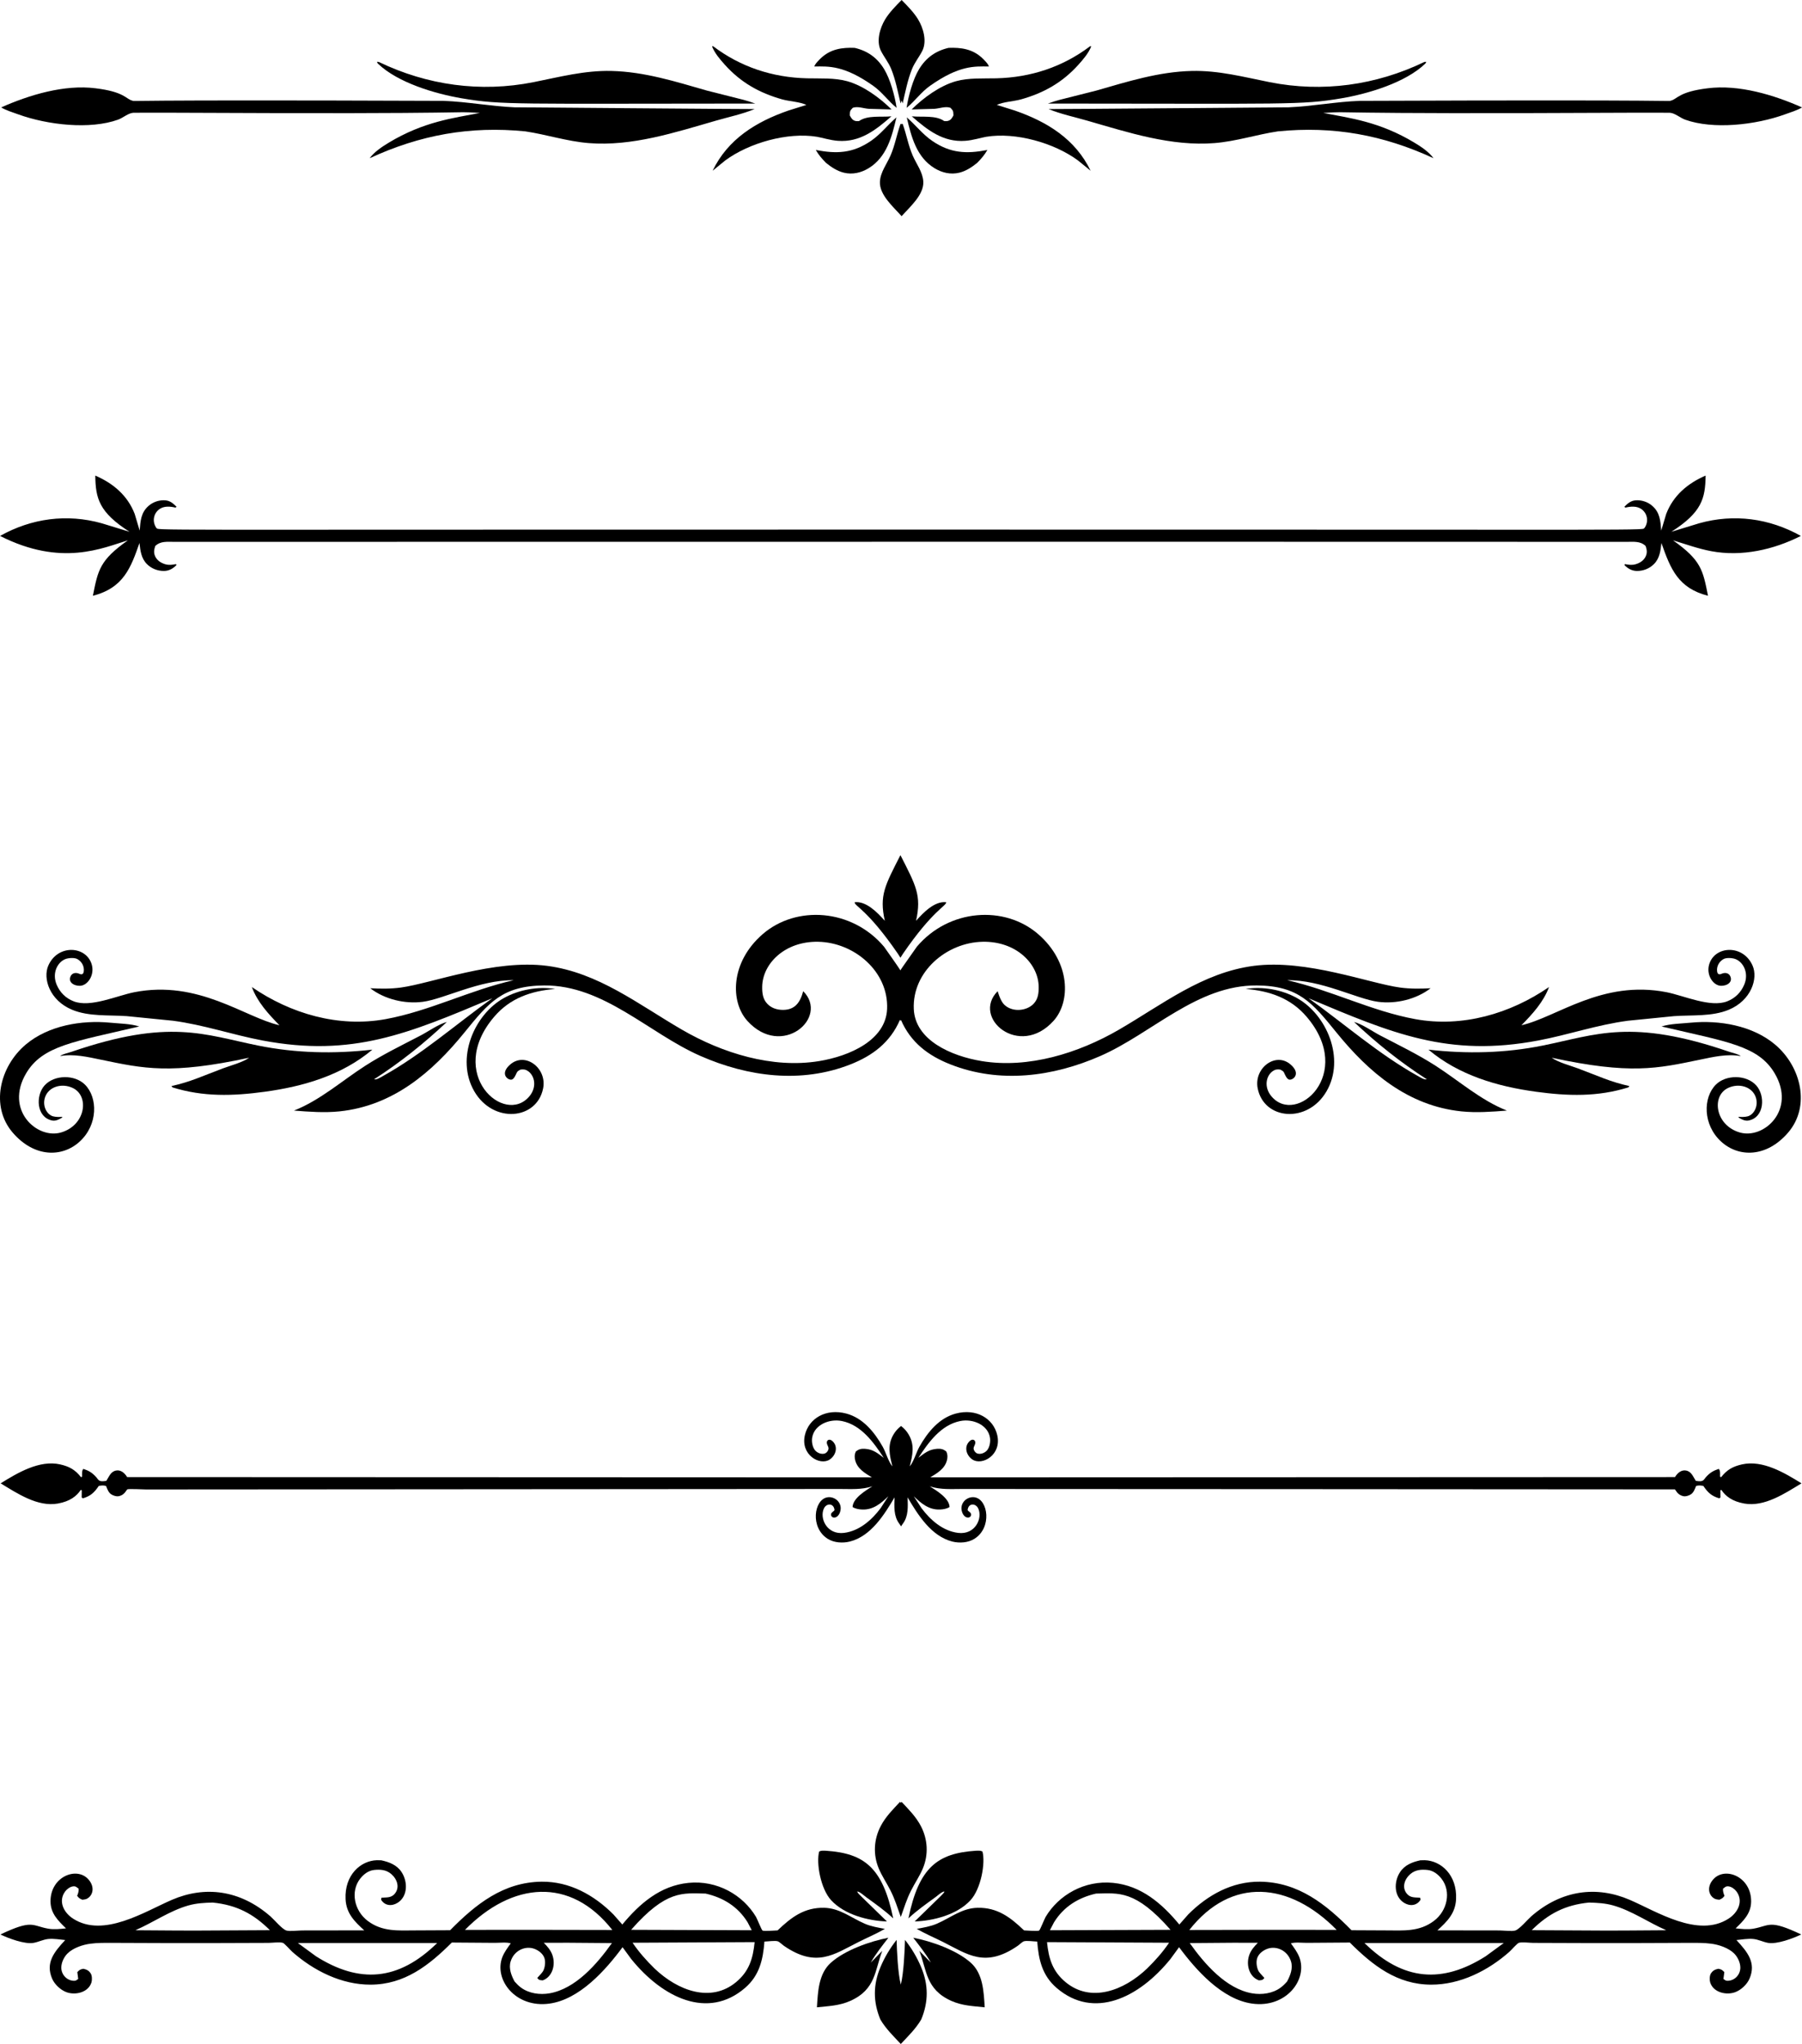 <?xml version='1.0' encoding='utf-8'?>
<svg xmlns="http://www.w3.org/2000/svg" enable-background="new 0 0 4409.232 5000" version="1.1" viewBox="0 0 4409.2 5e3"> <path d="m2281.1 344.73c-23.88-16.293-40.774-38.996-62.429-57.627 11.152 47.489 23.803 97.544 68.213 124.49 18.253 11.079 39.284 15.992 60.364 10.864 16.479-4.013 30.729-13.518 43.757-24.027 9.873-10.042 17.943-19.299 24.958-31.55-50.894 9.841-90.277 8.265-134.86-22.154z"/> <path d="m2131 344.73c23.88-16.293 40.774-38.996 62.429-57.627-11.152 47.489-23.803 97.544-68.213 124.49-18.253 11.079-39.284 15.992-60.363 10.864-16.479-4.013-30.729-13.518-43.757-24.027-9.873-10.042-17.943-19.299-24.958-31.55 50.893 9.841 90.276 8.265 134.86-22.154z"/> <path d="m2218.3 263.82c20.68-16.689 35.358-38.463 57.371-53.956 71.284-50.272 108.68-47.611 143.81-47.169-0.301-5.419-12.68-17.463-16.967-21.406-23.423-21.512-51.169-25.371-81.549-24.185-31.63 7.339-55.126 24.086-72.052 51.921-15.22 25.022-26.155 65.502-30.611 94.795z"/> <path d="m2193.9 263.82c-20.68-16.689-35.358-38.463-57.371-53.956-71.284-50.272-108.68-47.611-143.81-47.169 0.301-5.419 12.68-17.463 16.968-21.406 23.423-21.512 51.169-25.371 81.549-24.185 31.63 7.339 55.126 24.086 72.052 51.921 15.219 25.022 26.153 65.502 30.61 94.795z"/> <path d="m2206.1 528.84c19.938-22.585 54.807-52.147 53.071-84.56-1.244-23.289-16.894-42.987-25.949-63.829-10.97-25.248-15.158-51.542-24.382-76.919l-1.813-0.892c-0.315 0.702-0.624 1.406-0.927 2.111-0.303-0.705-0.612-1.409-0.927-2.111l-1.813 0.892c-9.224 25.376-13.412 51.67-24.382 76.919-9.055 20.843-24.705 40.541-25.949 63.829-1.736 32.413 33.133 61.974 53.071 84.56z"/> <path d="m2206.1 245.78c0.811 2.426 1.653 4.841 2.532 7.242 6.676-28.183 12.095-57.508 22.998-84.388 6.436-15.871 17.208-28.845 24.926-43.927 12.102-23.644 2.766-56.022-10.17-77.339-10.284-16.943-26.139-33.036-40.286-47.373-14.147 14.337-30.002 30.43-40.285 47.374-12.936 21.317-22.272 53.695-10.17 77.339 7.718 15.081 18.49 28.055 24.926 43.927 10.902 26.879 16.322 56.204 22.998 84.388 0.878-2.402 1.72-4.817 2.531-7.243z"/> <path d="m2564.2 253.33c583.78 0.057 619.23 4.06 718.78-12.971 64.584-11.043 155.74-37.951 204.3-84.611 1.439-1.372 1.983-2.545 2.43-4.444l-4.412 0.237c-118.58 57.118-249.1 75.176-378.39 49.509-64.105-12.728-125.04-29.056-191.03-27.477-80.797 1.935-156.5 25.958-233.43 48.003-111.9 28.271-88.688 21.778-118.25 31.754z"/> <path d="m1847.9 253.33c-583.78 0.057-619.23 4.06-718.78-12.971-64.584-11.043-155.74-37.951-204.3-84.611-1.439-1.372-1.983-2.545-2.43-4.444l4.412 0.237c118.58 57.118 249.1 75.176 378.39 49.509 64.105-12.728 125.04-29.056 191.03-27.477 80.797 1.935 156.5 25.958 233.43 48.003 111.9 28.271 88.688 21.778 118.25 31.754z"/> <path d="m2483.5 270.56-44.416-13.914c16.536-7.769 41.065-8.431 59.388-13.591 55.747-15.692 100.96-41.19 139.95-84.42 12.383-13.729 24.571-27.902 31.656-45.185l-2.865-0.283c-67.215 50.839-145.38 76.388-229.59 78.412-32.017 0.767-67.506-1.544-98.516 7.098-39.265 10.944-79.614 40.502-108.42 69.073l55.651-1.525c13.042-0.911 27.036-6.906 39.316-2.506 7.149 7.523 6.736 8.07 7.29 18.544-3.453 6.065-5.739 11.152-13.019 13.415-2.884 0.899-6.593 0.63-9.592 0.524-20.782-14.882-53.931-9.134-79.326-11.651 38.242 33.488 76.896 63.951 130.88 59.948 19.187-1.42 38.542-7.727 51.424-9.931 71.829-11.791 166.19 15.002 224.25 57.857l30.987 25.268c-37.471-77.581-106.28-119.76-185.04-147.13z"/> <path d="m1928.7 270.56 44.416-13.914c-16.536-7.769-41.065-8.431-59.388-13.591-55.747-15.692-100.96-41.19-139.95-84.42-12.383-13.729-24.571-27.902-31.656-45.185l2.865-0.283c67.215 50.839 145.38 76.388 229.59 78.412 32.017 0.767 67.506-1.544 98.516 7.098 39.265 10.944 79.614 40.502 108.42 69.073l-55.651-1.525c-13.042-0.911-27.036-6.906-39.316-2.506-7.149 7.523-6.736 8.07-7.29 18.544 3.453 6.065 5.739 11.152 13.019 13.415 2.884 0.899 6.593 0.63 9.592 0.524 20.782-14.882 53.931-9.134 79.326-11.651-38.242 33.488-76.896 63.951-130.88 59.948-19.187-1.42-38.542-7.727-51.424-9.931-71.829-11.791-166.19 15.002-224.25 57.857l-30.987 25.268c37.471-77.581 106.28-119.76 185.04-147.13z"/> <path d="m4178.3 215.96c-70.628 8.609-73.702 26.027-89.906 30.249-9.995 2.614 53.836-2.635-761.23 0.512-58.126 2.065-115.55 13.3-173.86 15.772-0.237 2e-3 -583.17 4.734-587.57 4.323 30.041 12.357 63.327 19.35 94.606 28.36 100.52 28.948 205.52 63.359 311.4 54.867 52.978-4.249 102.79-20.875 155.13-28.705 135.53-13.441 257.41 8.745 380.73 65.694-11.446-15.59-30.118-27.992-46.52-37.907-85.746-51.803-158.66-60.306-223.2-72.839 84.05-5.269-43.651 3.403 754.03-0.54l93.519 0.048c12.789 0.611 25.45 12.488 37.951 16.967 68.421 24.558 171.84 13.264 244.81-13.249 13.556-4.924 28.679-9.326 41.052-16.741-68.964-30.71-154.71-56.495-230.94-46.811z"/> <path d="m233.83 215.96c70.628 8.609 73.702 26.027 89.906 30.249 9.995 2.614-53.836-2.635 761.23 0.512 58.126 2.065 115.55 13.3 173.86 15.772 0.237 2e-3 583.17 4.734 587.57 4.323-30.041 12.357-63.327 19.35-94.606 28.36-100.52 28.948-205.52 63.359-311.4 54.867-52.978-4.249-102.79-20.875-155.13-28.705-135.53-13.441-257.41 8.745-380.73 65.694 11.446-15.59 30.118-27.992 46.52-37.907 85.746-51.803 158.66-60.306 223.2-72.839-84.05-5.269 43.651 3.403-754.03-0.54l-93.519 0.048c-12.789 0.611-25.45 12.488-37.951 16.967-68.421 24.558-171.84 13.264-244.81-13.249-13.556-4.924-28.679-9.326-41.052-16.741 68.965-30.71 154.72-56.495 230.94-46.811z"/> <path d="m2203.2 1295.5c1939.3-0.388 1808.8 2.961 1821.3-4.854 10.872-16.981 5.115-36.722-9.33-46.013-11.126-7.135-25.262-5.979-38.057-2.914l-2.62-2.036c7.797-7.72 15.338-14.606 26.745-15.702 14.826-1.422 30.036 3.512 41.348 13.206 19.172 16.437 20.323 37.415 22.144 60.76l12.238-40.888c17.447-45.231 52.787-74.829 96.372-93.682-0.645 56.719-9.909 90.233-83.751 137.49l67.902-20.776c85.285-23.943 171.94-12.206 248.89 30.922-66.783 33.807-144.75 51.327-219.43 37.284-31.858-5.991-62.405-17.175-93.369-26.515 68.99 48.666 73.116 72.822 85.604 135.59-72.697-18.508-91.505-64.927-113.98-129.09-2.109 18.913-4.154 37.539-18.341 51.695-11.088 11.04-26.17 16.862-41.731 16.712-12.27-0.118-21.984-5.812-30.42-14.373l1.214-2.384c9.235 1.754 17.031 2.988 26.33 0.268 10.161-2.962 19.748-9.037 24.381-18.933 4.282-9.136 3.035-16.485-0.096-25.694-13.261-12.507-29.11-9.963-46.46-10.097-554.26-0.129-1383.5-0.506-3553.7 0-17.351 0.134-33.2-2.409-46.46 10.097-3.131 9.209-4.378 16.558-0.096 25.694 4.633 9.896 14.219 15.97 24.381 18.933 9.299 2.719 17.095 1.486 26.33-0.268l1.214 2.384c-8.436 8.56-18.15 14.255-30.42 14.373-15.561 0.15-30.644-5.672-41.731-16.712-14.188-14.156-16.233-32.781-18.341-51.695-20.961 59.847-38.717 109.93-113.98 129.09 12.521-62.937 16.682-86.974 85.604-135.59-61.582 18.576-162.12 65.508-312.8-10.768 76.944-43.128 163.6-54.865 248.89-30.922l67.902 20.776c-74.314-47.557-83.114-81.491-83.751-137.49 43.585 18.853 78.926 48.451 96.373 93.682l12.238 40.888c1.822-23.345 2.972-44.323 22.144-60.76 11.312-9.695 26.522-14.628 41.348-13.206 11.408 1.096 18.949 7.982 26.745 15.702l-2.62 2.036c-12.794-3.064-26.931-4.221-38.057 2.914-14.526 9.344-20.146 29.121-9.33 46.013 12.518 7.84-116.1 4.465 1821.3 4.853z"/> <path d="m2204.8 3488.3c7.633 5.883 13.469 12.317 18.418 20.627 15.427 25.89 9.761 50.978 2.66 78.156 9.739-11.168 16.047-34.348 23.76-48.022 19.891-35.271 48.095-70.255 88.861-81.152 50.182-13.411 92.014 11.859 101.54 52.435 11.459 48.837-36.829 75.509-60.532 60.053-15.366-10.021-21.849-32.368-6.168-45.806 7.108-6.092 14.357-1.483 12.901 6.237-1.066 5.653-4.709 8.384-3.907 13.807 0.625 4.223 4.505 9.189 8.494 10.71 8.379 3.195 19.427-1.25 24.77-8.081 6.232-7.97 8.395-21.175 6.613-31.119-5.531-30.85-41.686-46.178-72.656-39.992-47.188 9.428-77.888 52.341-102.48 89.989 14.996-11.354 25.925-20.643 45.602-22.028 9.245-0.652 15.862 0.63 23.029 6.935 3.129 7.095 3.164 13.819 1.247 21.25-5.351 20.756-23.75 31.33-40.779 41.651l1822.3-0.708c6.222-10.478 15.978-18.343 27.48-15.937 13.126 2.739 16.841 15.342 23.42 25.144 19.584 3.472 18.754-2.644 25.528-9.959 9.475-10.278 17.501-14.917 30.659-19.318 4.407 4.634 2.958 12.906 3.179 19.271l2.707 0.9c13.913-17.917 28.487-26.032 50.773-31.103 50.521-11.496 104.38 20.596 145.71 46.323-40.417 24.427-90.498 58.328-140.14 49.376-29.208-5.261-45.448-17.744-55.904-33.329l-2.424 0.894 0.158 17.709-2.896 2.002c-18.1-5.329-27.229-13.419-37.773-28.683l-1.165-1.731c-6.61-1.07-11.206-1.678-17.722 0.129-2.802 6.925-5.667 15.367-11.899 19.932-5.256 3.837-14.007 6.491-20.366 4.869-13.715-3.497-17.629-15.047-19.642-16.425-0.274-0.184-1743.6-0.966-1743.3-0.966-26.63-0.019-52.58 2.068-78.348-6.009l-1.671-0.538c17.912 11.061 47.913 29.543 48.57 50.701-6.824 4.294-15.559 5.792-23.561 6.094-27.058 1.023-45.847-14.927-63.96-32.425l18.893 29.114c21.814 29.085 51.982 55.678 89.34 60.444 42.438 5.411 60.882-36.433 49.214-60.202-6.086-12.397-23.492-13.228-25.676 3.838-0.425 3.318 9.877 6.116 8.45 12.848-1.509 7.121-9.528 7.348-14.386 3.876-6.786-4.85-9.941-15.463-9.093-23.379 1.703-15.889 17.864-26.955 33.42-23.78 31.702 6.47 41.428 73.559-1.387 101.04-15.562 9.988-37.015 11.36-54.551 6.941-51.504-12.978-84.212-65.382-109.39-108.06 0.668 22.034 2.384 45.539-11.26 63.964-2.346 3.169-2.451 3.433-4.703 7.069-2.253-3.638-2.356-3.9-4.702-7.069-13.643-18.425-11.928-41.93-11.26-63.964-25.179 42.681-57.887 95.085-109.39 108.06-17.536 4.419-38.988 3.047-54.551-6.941-42.908-27.54-33.059-94.576-1.387-101.04 15.555-3.175 31.716 7.891 33.42 23.78 0.848 7.915-2.307 18.529-9.093 23.379-4.858 3.472-12.877 3.245-14.386-3.876-1.426-6.732 8.875-9.529 8.451-12.848-2.165-16.92-19.547-16.322-25.676-3.838-11.756 23.948 6.921 65.594 49.214 60.202 37.357-4.766 67.526-31.358 89.34-60.444l18.893-29.114c-18.112 17.498-36.901 33.448-63.959 32.425-8.001-0.302-16.737-1.8-23.561-6.094 0.657-21.142 30.728-39.684 48.57-50.701-27.018 8.702-51.545 6.527-80.019 6.547-1377.7 0.984-1737.1 1.215-1696.4 1.215-5.351 0-44.132-2.112-46.902-0.249-1.638 1.122-6.337 12.509-17.69 15.843l-1.952 0.582c-6.359 1.621-15.109-1.032-20.366-4.869-6.233-4.564-9.097-13.007-11.899-19.932-6.516-1.807-11.112-1.199-17.722-0.129-11.058 16.437-20.226 24.905-38.938 30.414l-2.896-2.002 0.158-17.709-2.424-0.894c-10.455 15.583-26.694 28.067-55.904 33.329-49.64 8.952-99.721-24.949-140.14-49.376 41.33-25.727 95.188-57.818 145.71-46.323 22.286 5.071 36.86 13.186 50.773 31.103l2.707-0.9c0.221-6.365-1.228-14.637 3.179-19.271 13.158 4.4 21.184 9.04 30.659 19.318 6.779 7.321 5.948 13.431 25.528 9.959 6.579-9.802 10.293-22.406 23.42-25.144 11.553-2.416 21.262 5.466 27.48 15.937l1822.3 0.708c-17.03-10.322-35.428-20.895-40.779-41.651-1.917-7.432-1.882-14.156 1.247-21.25 7.167-6.305 13.784-7.586 23.029-6.935 19.677 1.385 30.606 10.674 45.602 22.028-24.587-37.647-55.287-80.561-102.48-89.989-30.994-6.191-67.129 9.158-72.656 39.992-1.782 9.944 0.381 23.149 6.613 31.119 5.343 6.831 16.391 11.276 24.77 8.081 3.986-1.52 7.865-6.482 8.493-10.701 0.854-5.742-3.275-8.466-4.064-14.826-0.838-6.756 6.137-11.585 13.787-4.582 14.745 13.498 8.226 35.299-6.897 45.161-23.971 15.63-71.934-11.462-60.532-60.053 9.469-40.358 51.093-65.916 101.54-52.435 40.767 10.897 68.971 45.882 88.861 81.152 7.712 13.674 14.02 36.854 23.76 48.022-7.102-27.178-12.768-52.266 2.66-78.156 4.947-8.309 10.783-14.743 18.416-20.627z"/> <path d="m2375.1 4801c-34.656-30.778-95.806-52.269-140.53-60.905 15.094 19.571 30.864 39.293 43.139 60.81l-28.271-28.836c18.545 47.403 15.237 94.439 78.553 122.6 26.334 11.717 52.731 12.625 81.443 15.62-2.427-37.928-3.858-82.221-34.337-109.29z"/> <path d="m2033.2 4801c34.656-30.778 95.807-52.269 140.53-60.905-15.094 19.571-30.864 39.293-43.139 60.81l28.271-28.836c-18.545 47.403-15.237 94.439-78.553 122.6-26.334 11.717-52.731 12.625-81.443 15.62 2.427-37.928 3.858-82.221 34.337-109.29z"/> <path d="m2288.9 4640.9c5.549-4.046 15.295-13.295 21.852-14.035-1.521 5.121 1.323 1.256-72.686 73.422 46.169-1.598 103.6-16.379 136.36-51.733 26.097-28.159 37.167-91.721 29.445-119.47-5.482-2.65-10.463-2.038-16.43-1.799-93.448 6.205-139.09 40.617-164.68 165.47 20.88-19.565 43.117-35.061 66.142-51.851z"/> <path d="m2119.4 4640.9c-5.549-4.046-15.295-13.295-21.852-14.035 1.521 5.121-1.323 1.256 72.686 73.422-46.169-1.598-103.6-16.379-136.36-51.733-26.097-28.159-37.167-91.721-29.445-119.47 5.482-2.65 10.464-2.038 16.43-1.799 93.448 6.205 139.09 40.617 164.68 165.47-20.88-19.565-43.117-35.061-66.142-51.851z"/> <path d="m2204.1 4689.3c9.268-25.35 13.622-41.646 25.085-64.489 9.111-18.162 21.067-35.533 28.89-54.236 14.169-33.891 12.109-71.136-4.832-103.58-11.981-22.948-29.63-40.578-47.208-59.237-0.645 0.719-1.29 1.438-1.936 2.159-0.645-0.721-1.291-1.44-1.936-2.159-17.579 18.66-35.227 36.289-47.208 59.237-16.94 32.446-19 69.691-4.832 103.58 7.823 18.704 19.779 36.075 28.89 54.236 11.439 22.791 15.885 39.318 25.087 64.489z"/> <path d="m2204.1 5e3c17.703-18.828 37.006-37.59 50.078-60.102 17.887-43.298 17.849-84.711-0.38-128.06-9.985-23.749-23.433-46.325-39.439-66.474-0.752 27.789-2.982 80.274-10.259 109.44-7.245-29.039-9.539-82.836-10.259-109.44-16.006 20.149-29.454 42.725-39.439 66.474-18.229 43.353-18.267 84.766-0.38 128.06 13.072 22.512 32.375 41.274 50.078 60.102z"/> <path d="m4290.5 4717.9c-14.415 2.599-29.244 0.73-43.69-0.705 19.357-18.825 37.504-36.298 37.918-65.287 0.869-60.544-63.237-86.836-92.26-55.073-14.97 16.423-12.974 35.362-1.116 45.087 5.453 4.471 8.929 4.363 15.69 5.211 6.602-2.998 8.228-3.83 12.533-9.567-2.497-6.209-3.961-10.365-3.7-17.304 4.975-3.728 6.953-6.588 13.458-5.865 7.399 0.83 15.34 6.707 19.645 12.565 17.313 23.651 3.922 51.451-19.645 66.553-74.462 47.734-175.13-17.467-241.76-46.181-80.205-34.538-166.37-24.791-241.16 40.689-8.961 7.864-28.032 30.743-38.461 34.292-8.132 2.774-29.308-0.042-38.524-0.054l-152.34-0.217c24.046-21.788 44.073-41.678 45.7-76.302 2.823-59.157-36.878-94.209-76.698-95.296l-10.651 0.22c-19.422 4.181-38.11 11.309-49.559 28.628-15.748 23.792-15.446 59.944 9.886 75.505 14.775 9.061 31.351 6.665 40.087-7.667l-0.925-4.981c-11.768-0.912-23.185 0.708-31.763-8.856-14.211-15.839-6.421-36.856 7.845-49.055 12.182-10.428 26.469-11.525 41.872-9.95 14.064 1.445 25.736 10.499 34.219 21.37 24.311 31.166 14.591 78.409-18.688 103.36-35.813 26.887-74.242 23.229-116.18 23.108l-85.308-0.415c-62.283-63.339-130.24-117.74-223.91-118.74-68.374-0.736-128.17 32.653-175.45 79.954l-21.922 24.827c-42.348-51.191-92.867-95.044-161.98-101.9-70.079-6.951-133.19 29.653-165.16 83.257-2.8 4.694-13.531 32.038-15.965 33.396-4.066 2.271-30.51-0.338-36.872-0.412-33.422-32.082-65.367-56.284-113.79-55.248-38.515 0.823-65.797 24.4-99.576 38.974-15.413 6.649-32.698 9.478-49.121 12.587 20.812 12.017 42.769 21.236 64.206 32 60.338 30.294 103.25 64.434 183.25 9.162 3.616-2.5 10.674-9.437 14.446-10.712 6.719-2.273 24.993 0.443 32.864 0.584 3.345 44.063 12.061 82.948 47.412 113.38 90.747 78.133 201.49 24.581 278.48-70.593l21.198-28.97c41.659 56.255 105.31 127.87 179.14 138 82.577 11.34 136.65-58.734 114.84-114.3-5.07-12.271-12.661-22.473-20.41-33.122 10.045-3.339 28.064-1.18 39.13-1.26l105.08-0.756c56.16 56.039 115.67 102.86 198.97 103.03 70.989 0.147 138.98-33.96 191.31-80.221 4.337-3.846 19.262-20.863 23.216-22.078 8.069-2.452 26.247 0.08 35.144 0.108 408.28 1.927 397.71-2.434 435.15 1.978 18.784 2.213 42.829 10.352 56.447 23.803 8.833 8.696 15.562 22.907 15.308 35.415-0.371 17.919-15.476 32.648-33.358 31.473-2.71-0.175-5.708-2.915-8.004-4.42l2.2-16.746c-5.804-5.82-6.761-6.486-14.797-8.183-8.196 1.872-13.553 4.363-18.178 11.771-3.189 5.176-3.444 15.643-1.658 21.533 7.608 24.977 39.946 32.118 61.645 23.813 14.287-5.469 28.606-18.898 34.633-32.966 16.34-38.125-3.84-64.208-32.05-94.384 13.139-1.276 28.096-3.875 41.203-2.634 12.374 1.17 23.791 7.249 35.941 9.491 21.75 4.015 61.422-10.964 81.417-20.519-78.874-37.348-76.306-21.494-116.84-14.191zm-1483.6 97.347c-57.712 55.092-137.97 84.094-199.11 33.868-32.51-26.705-41.93-58.226-45.916-98.288l298.67 1.496c-16.02 23.567-33.375 42.989-53.651 62.924zm-238-93.478 10.211-19.556c23.826-38.368 59.495-60.274 102.78-70.157 55.59-0.879 95.979-9.505 182.2 88.641-144.74 0.546-77.278 0.3-295.2 1.072zm589.9 76.049c5.326 17.001-1.531 34.404-9.535 49.307-4.847 5.565-9.918 10.645-15.85 15.033-19.453 14.332-45.987 17.955-69.331 13.975-64.228-10.942-117.26-72.555-152.98-122.97 131.31-1.045 94.569-0.899 166.69-0.762-8.196 8.282-16.2 17.32-20.474 28.338-9.426 24.462-1.107 54.917 22.961 63.631 7.462-0.826 8.547 0.163 13.49-5.845-7.863-8.98-12.992-13.229-15.658-19.648-3.603-8.614-5.039-21.715-1.403-30.44 4.273-10.275 14.319-17.696 24.524-21.367 21.58-7.785 49.047 3.762 57.563 30.746zm-248.71-76.722c102.93-130.97 244.98-117.68 360.52-0.211-193.2-0.205-112-0.237-360.52 0.211zm725.1 64.323c-106.01 67.133-201.47 60.879-296.58-32.449l340.85 0.035-44.265 32.414zm112.7-63.81c40.884-40.572 82.023-61.75 140-67.577 20.346 0.542 39.736 1.524 59.477 7.105 45.54 12.871 86.36 41.851 129.76 60.615-173.97 1.145-99.934 1.12-329.24-0.143z"/> <path d="m117.83 4717.9c14.415 2.599 29.244 0.73 43.69-0.705-19.357-18.825-37.504-36.298-37.918-65.287-0.868-60.544 63.237-86.836 92.26-55.073 14.971 16.423 12.975 35.362 1.116 45.087-5.453 4.471-8.929 4.363-15.69 5.211-6.602-2.998-8.228-3.83-12.533-9.567 2.497-6.209 3.961-10.365 3.7-17.304-4.975-3.728-6.953-6.588-13.458-5.865-7.399 0.83-15.34 6.707-19.645 12.565-17.314 23.651-3.922 51.451 19.645 66.553 74.463 47.734 175.13-17.467 241.76-46.181 80.205-34.538 166.37-24.791 241.16 40.689 8.961 7.864 28.032 30.743 38.461 34.292 8.132 2.774 29.308-0.042 38.524-0.054l152.34-0.217c-24.046-21.788-44.073-41.678-45.7-76.302-2.823-59.157 36.878-94.209 76.698-95.296l10.651 0.22c19.422 4.181 38.11 11.309 49.559 28.628 15.747 23.792 15.446 59.944-9.886 75.505-14.775 9.061-31.351 6.665-40.087-7.667l0.925-4.981c11.768-0.912 23.185 0.708 31.763-8.856 14.211-15.839 6.421-36.856-7.845-49.055-12.182-10.428-26.47-11.525-41.872-9.95-14.064 1.445-25.736 10.499-34.219 21.37-24.311 31.166-14.591 78.409 18.688 103.36 35.813 26.887 74.242 23.229 116.18 23.108l85.308-0.415c62.283-63.339 130.24-117.74 223.91-118.74 68.374-0.736 128.17 32.653 175.45 79.954l21.922 24.827c42.348-51.191 92.867-95.044 161.98-101.9 70.079-6.951 133.19 29.653 165.16 83.257 2.8 4.694 13.531 32.038 15.964 33.396 4.066 2.271 30.51-0.338 36.872-0.412 33.422-32.082 65.367-56.284 113.79-55.248 38.515 0.823 65.797 24.4 99.576 38.974 15.413 6.649 32.698 9.478 49.121 12.587-20.812 12.017-42.769 21.236-64.206 32-60.338 30.294-103.25 64.434-183.25 9.162-3.616-2.5-10.674-9.437-14.446-10.712-6.72-2.273-24.993 0.443-32.864 0.584-3.345 44.063-12.061 82.948-47.412 113.38-90.746 78.133-201.49 24.581-278.48-70.593l-21.198-28.97c-41.659 56.255-105.31 127.87-179.14 138-82.577 11.34-136.65-58.734-114.84-114.3 5.07-12.271 12.661-22.473 20.41-33.122-10.045-3.339-28.064-1.18-39.13-1.26l-105.08-0.756c-56.16 56.039-115.67 102.86-198.97 103.03-70.989 0.147-138.98-33.96-191.31-80.221-4.337-3.846-19.262-20.863-23.216-22.078-8.069-2.452-26.247 0.08-35.144 0.108-408.28 1.927-397.71-2.434-435.15 1.978-18.784 2.213-42.829 10.352-56.447 23.803-8.834 8.696-15.563 22.907-15.308 35.415 0.371 17.919 15.476 32.648 33.358 31.473 2.71-0.175 5.708-2.915 8.004-4.42l-2.2-16.746c5.804-5.82 6.761-6.486 14.797-8.183 8.196 1.872 13.554 4.363 18.178 11.771 3.189 5.176 3.444 15.643 1.658 21.533-7.608 24.977-39.946 32.118-61.645 23.813-14.287-5.469-28.606-18.898-34.634-32.966-16.34-38.125 3.841-64.208 32.05-94.384-13.139-1.276-28.095-3.875-41.203-2.634-12.374 1.17-23.791 7.249-35.941 9.491-21.75 4.015-61.422-10.964-81.418-20.519 78.877-37.348 76.309-21.494 116.85-14.191zm1483.6 97.347c57.712 55.092 137.97 84.094 199.11 33.868 32.51-26.705 41.93-58.226 45.916-98.288l-298.67 1.496c16.02 23.567 33.375 42.989 53.651 62.924zm238-93.478-10.212-19.556c-23.826-38.368-59.495-60.274-102.78-70.157-55.59-0.879-95.979-9.505-182.2 88.641 144.74 0.546 77.279 0.3 295.2 1.072zm-589.9 76.049c-5.326 17.001 1.531 34.404 9.535 49.307 4.848 5.565 9.918 10.645 15.85 15.033 19.453 14.332 45.987 17.955 69.331 13.975 64.228-10.942 117.26-72.555 152.98-122.97-131.31-1.045-94.57-0.899-166.69-0.762 8.196 8.282 16.2 17.32 20.474 28.338 9.426 24.462 1.107 54.917-22.961 63.631-7.462-0.826-8.547 0.163-13.49-5.845 7.863-8.98 12.993-13.229 15.658-19.648 3.603-8.614 5.039-21.715 1.403-30.44-4.273-10.275-14.319-17.696-24.524-21.367-21.581-7.785-49.049 3.762-57.564 30.746zm248.71-76.722c-102.93-130.97-244.98-117.68-360.52-0.211 193.2-0.205 112-0.237 360.52 0.211zm-725.1 64.323c106.01 67.133 201.47 60.879 296.58-32.449l-340.85 0.035 44.265 32.414zm-112.7-63.81c-40.884-40.572-82.023-61.75-140-67.577-20.346 0.542-39.736 1.524-59.477 7.105-45.54 12.871-86.36 41.851-129.76 60.615 173.97 1.145 99.934 1.12 329.24-0.143z"/> <path d="m3173 2441.2c-37.191-20.569-82.871-28.52-125.1-22.032 58.542 4.723 110.4 22.362 149.52 68.407 118.55 139.34-25.797 267.63-86.736 193.86-18.118-21.974-13.195-49.145 3.136-60.956 6.273-4.514 11.405-5.04 18.849-4.064 3.801 2.271 7.254 3.326 9.155 7.403 2.273 4.875 6.201 14.94 11.833 16.953 8.622 3.081 31.848-13.323 3.752-37.182-36.437-30.942-89.955 9.24-80.02 58.954 15.483 77.474 122.39 86.461 168.47 6.918 46.172-79.647 0.691-187.58-72.86-228.26z"/> <path d="m1233.3 2441.2c37.191-20.569 82.871-28.52 125.1-22.032-58.542 4.723-110.4 22.362-149.52 68.407-118.55 139.34 25.797 267.63 86.736 193.86 18.118-21.974 13.195-49.145-3.136-60.956-6.273-4.514-11.405-5.04-18.849-4.064-3.801 2.271-7.254 3.326-9.155 7.403-2.272 4.875-6.201 14.94-11.833 16.953-8.622 3.081-31.848-13.323-3.752-37.182 36.437-30.942 89.955 9.24 80.02 58.954-15.483 77.474-122.39 86.461-168.47 6.918-46.172-79.647-0.691-187.58 72.86-228.26z"/> <path d="m2203.2 2342.8c2.085-3.487 4.017-6.56 6.358-9.968 73.271-106.66 106.31-116.77 105.62-125.76-27.764-3.427-55.229 24.454-73.764 45.386 13.796-61.969-0.205-85.994-38.217-160.6-37.707 74.012-52.058 98.432-38.217 160.6-18.571-20.973-46.017-48.81-73.764-45.386-0.724 9.528 31.089 17.266 105.62 125.76 2.338 3.404 4.271 6.479 6.358 9.968z"/> <path d="m4343.2 2555.1c-55.216-46.504-136.63-60.297-207.05-53.35-22.281 2.198-49.361 2.395-70.58 9.225 160.11 37.658 236.58 46.783 276.74 114.52 53.124 89.706-26.407 161.81-85.121 144.84-60.697-17.563-70.233-89.695-28.637-109.05 26.933-12.548 58.351-2.829 67.317 22.181 7.758 21.588-4.243 43.117-19.324 47.271-7.032 1.942-15.364 1.676-22.555 1.296v1.606c7.128 4.486 15.808 9.108 24.551 7.384 39.121-7.682 41.063-61.161 18.595-85.96-23.963-26.449-73.979-26.727-98.836-1.708-31.356 31.503-32.187 97.846 13.146 139.29 42.399 38.777 110.59 39.528 163.59-21.829 55.601-64.409 32.141-161.84-31.837-215.71z"/> <path d="m63.102 2555.1c55.216-46.504 136.63-60.297 207.05-53.35 22.28 2.198 49.361 2.395 70.58 9.225-160.11 37.658-236.58 46.783-276.74 114.52-53.124 89.706 26.407 161.81 85.121 144.84 60.697-17.563 70.233-89.695 28.638-109.05-26.933-12.548-58.351-2.829-67.317 22.181-7.758 21.588 4.243 43.117 19.324 47.271 7.032 1.942 15.364 1.676 22.555 1.296v1.606c-7.128 4.486-15.808 9.108-24.551 7.384-39.121-7.682-41.063-61.161-18.595-85.96 23.964-26.449 73.979-26.727 98.837-1.708 31.357 31.503 32.187 97.846-13.146 139.29-42.399 38.777-110.59 39.528-163.59-21.829-55.604-64.409-32.143-161.84 31.835-215.71z"/> <path d="m4259.2 2583.4c-3.612-4.185-21.479-8.274-27.275-10.267-240.07-82.531-325.63-42.018-456.96-15.507-92.692 18.706-186.02 20.743-279.75 9.998 74.318 62.644 168.56 90.106 263.22 103.02 78.032 10.637 150.45 12.834 225.96-10.688l2.407-3.177c-48.345-10.924-73.085-23.552-126.05-43.336-18.975-7.093-47.644-14.391-64.022-26.03 192.59 41.567 258.08 26.504 362.59 4.812 32.249-6.691 66.873-14.82 99.882-8.82z"/> <path d="m147.14 2583.4c3.612-4.185 21.479-8.274 27.275-10.267 240.07-82.531 325.63-42.018 456.96-15.507 92.692 18.706 186.02 20.743 279.75 9.998-74.318 62.644-168.56 90.106-263.22 103.02-78.032 10.637-150.45 12.834-225.96-10.688l-2.408-3.177c48.345-10.924 73.085-23.552 126.05-43.336 18.975-7.093 47.644-14.391 64.022-26.03-192.59 41.567-258.08 26.504-362.59 4.812-32.248-6.691-66.872-14.82-99.882-8.82z"/> <path d="m2203.2 2497.5c0.413-0.883 0.821-1.772 1.226-2.667 23.886 55.13 66.601 87.493 121.41 109.02 120.43 47.293 250.38 30.221 366.65-20.74 126.38-55.399 236.62-173.64 382.75-172.51 101.85 0.777 135.75 42.188 194.54 114.75 79.513 98.096 175.44 179.82 306.17 193.3 37.001 3.814 74.255 0.953 111.19-1.961-63.801-25.083-117.24-72.87-174.55-109.67-43.463-27.909-90.062-50.378-135.77-74.251-18.753-9.811-43.748-27.681-63.769-32.844 55.628 52.314 113.79 98.866 178.06 140.22-6.209 1.777-16.156-4.885-21.89-8.062-95.447-53.125-178.86-126.87-267.4-190.17 205.61 86.656 342.5 144.75 562.04 103.35 73.811-13.926 144.39-38.499 219.44-48.344l112.84-11.249c43.906-3.136 92.818 1.505 133.94-15.63 54.867-22.867 72.039-76.426 58.162-107.98-23.206-52.892-93.388-48.737-106.38-2.309-6.659 23.911 7.634 46.844 24.012 50.999 12.912 3.275 34.993-4.663 28.172-21.855-3.745-9.439-13.665-10.471-21.84-6.761-6.246 2.834-9.726 0.628-10.683-5.619-1.921-12.538 5.162-25.072 16.326-30.762 6.842-3.491 21.066-2.487 28.162 0.171 19.728 7.386 33.735 34.413 21.859 62.657-8.173 19.352-22.239 33.196-41.721 40.859-40.802 16.039-106.22-13.992-147.91-22.216-158.34-31.228-268.98 61.264-355.59 80.729 26.863-27.224 54.138-56.977 67.538-93.455-94.782 65.267-212.12 99.486-326.99 78.541-107.8-19.653-207.27-71.359-313.71-95.276 83.386-1.151 170.17 45.909 222.32 52.833 43.938 5.838 93.61-6.136 128.68-33.161-25.184 1.413-49.862 1.65-74.92-1.745-74.573-10.087-229.15-69.713-357.36-53.096-125.83 16.305-224.2 94.646-330.58 156.31-98.701 57.218-221.02 95.489-335.46 76.726-74.953-12.285-163.03-51.156-166.31-127.38-3.94-91.356 80.179-162.78 168.56-164.52 81.883-1.622 136.2 53.687 137.06 109.87 0.238 15.415-1.432 30.462-12.671 42.056-17.458 18.013-52.648 20.933-72.062 1.486-9.447-9.462-15.646-32.515-15.646-32.515-64.806 65.083 53.05 165.41 136.81 72.465 41.686-46.259 42.219-142.62-37.498-211.89-82.38-71.584-218.7-62.146-297.04 30.608-40.978 58.271-37.279 52.715-40.165 57.925-3.348-6.044-40.316-58.14-40.165-57.925-78.641-93.1-214.95-101.94-297.04-30.608-79.967 69.487-78.907 165.94-37.498 211.89 84.026 93.239 201.37-7.624 136.81-72.465-7.561 28.113-20.516 45.655-49.393 45.76-14.376 0.051-28.134-4.226-38.315-14.73-11.24-11.594-12.909-26.642-12.671-42.056 0.868-56.409 55.539-111.49 137.06-109.87 88.137 1.741 172.52 72.695 168.56 164.52-3.281 76.239-91.391 115.1-166.31 127.38-114.44 18.763-236.76-19.508-335.46-76.726-106.37-61.662-204.75-140-330.58-156.31-128.25-16.62-282.58 42.981-357.36 53.096-25.058 3.396-49.736 3.158-74.92 1.745 35.068 27.025 84.74 39 128.68 33.161 52.274-6.941 139.14-53.982 222.32-52.833-106.44 23.917-205.91 75.623-313.71 95.276-114.87 20.946-232.2-13.273-326.99-78.541 13.4 36.478 40.675 66.23 67.538 93.455-85.073-19.12-198.03-111.8-355.59-80.729-41.689 8.224-107.1 38.255-147.91 22.216-19.483-7.663-33.548-21.507-41.721-40.859-11.829-28.131 2.027-55.232 21.859-62.657 7.096-2.658 21.32-3.662 28.162-0.171 11.164 5.691 18.247 18.224 16.326 30.762-0.957 6.248-4.438 8.453-10.683 5.619-8.175-3.709-18.095-2.678-21.84 6.761-6.821 17.193 15.26 25.131 28.172 21.855 16.38-4.155 30.67-27.091 24.012-50.999-12.883-46.048-83.033-50.897-106.38 2.309-13.791 31.361 3.07 85.021 58.162 107.98 41.119 17.135 90.031 12.494 133.94 15.63l112.84 11.249c75.047 9.845 145.63 34.418 219.44 48.344 219.49 41.391 356.42-16.693 562.04-103.35-88.542 63.3-171.95 137.04-267.4 190.17-5.734 3.177-15.681 9.839-21.89 8.062 64.276-41.356 122.44-87.908 178.06-140.22-20.021 5.164-45.015 23.033-63.769 32.844-45.712 23.873-92.311 46.343-135.77 74.251-57.307 36.798-110.75 84.585-174.55 109.67 36.937 2.914 74.191 5.775 111.19 1.961 130.74-13.476 226.66-95.2 306.17-193.3 59.124-72.977 93.014-113.98 194.54-114.75 146.14-1.131 256.37 117.11 382.75 172.51 116.27 50.961 246.22 68.033 366.65 20.74 54.807-21.525 97.522-53.888 121.41-109.02 0.401 0.894 0.81 1.783 1.223 2.666z"/> </svg>